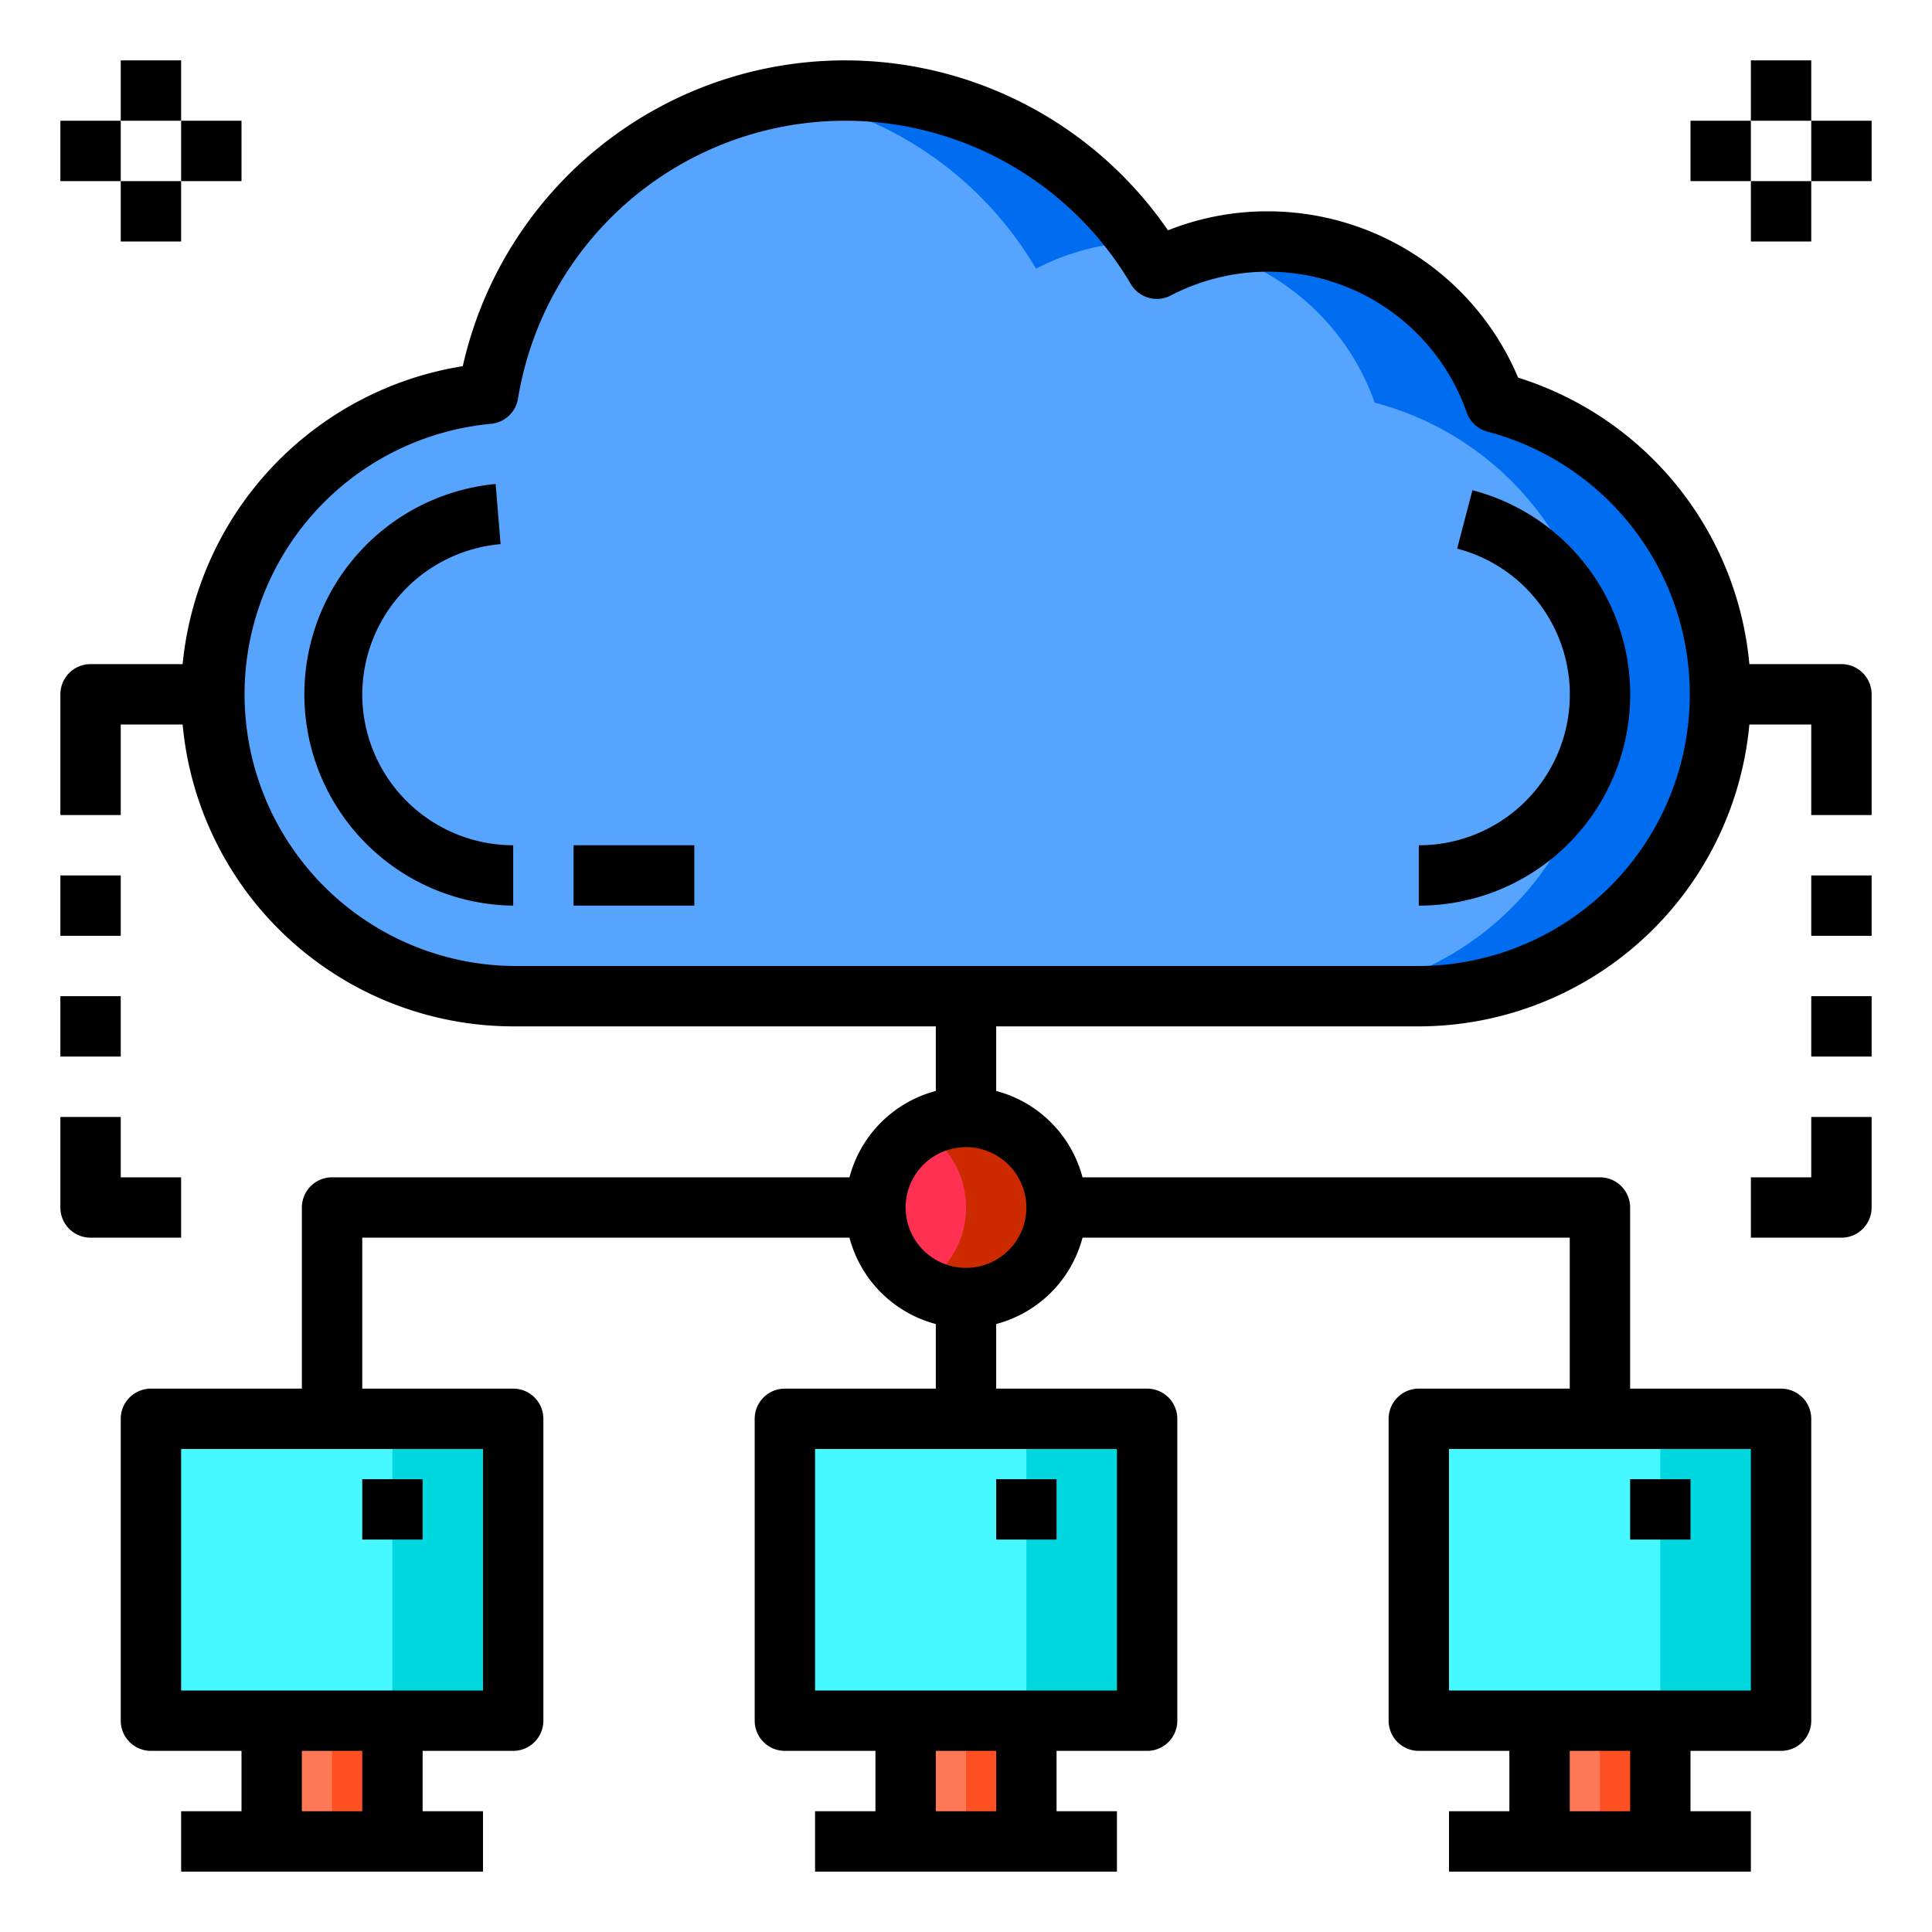 <svg height="512" viewBox="0 0 64 64" width="512" xmlns="http://www.w3.org/2000/svg"><g id="Computer_cloud_cloud_computing_network" data-name="Computer_cloud_cloud computing_network"><path d="m47 47h12v10h-12z" fill="#46f8ff"/><path d="m49.54 13.34a9.993 9.993 0 0 1 -2.54 19.66h-30a10 10 0 0 1 -.83-19.96 11.984 11.984 0 0 1 22.15-4.14 7.988 7.988 0 0 1 11.22 4.44z" fill="#57a4ff"/><path d="m51 57h4v4h-4z" fill="#ff7956"/><path d="m26 47h12v10h-12z" fill="#46f8ff"/><circle cx="32" cy="40" fill="#ff3051" r="3"/><path d="m30 57h4v4h-4z" fill="#ff7956"/><path d="m5 47h12v10h-12z" fill="#46f8ff"/><path d="m13 47h4v10h-4z" fill="#00d7df"/><path d="m9 57h4v4h-4z" fill="#ff7956"/><path d="m11 57h2v4h-2z" fill="#ff5023"/><path d="m37.73 8.01a7.95 7.95 0 0 0 -3.41.89 11.97 11.97 0 0 0 -8.33-5.73 11.955 11.955 0 0 1 11.74 4.84z" fill="#006df0"/><path d="m57 23a10 10 0 0 1 -10 10h-4a9.993 9.993 0 0 0 2.54-19.66 8.008 8.008 0 0 0 -5.54-5.08 7.779 7.779 0 0 1 2-.26 8 8 0 0 1 7.54 5.34 9.991 9.991 0 0 1 7.46 9.66z" fill="#006df0"/><path d="m35 40a3 3 0 0 1 -4.5 2.6 3 3 0 0 0 0-5.2 3 3 0 0 1 4.5 2.6z" fill="#cd2a00"/><path d="m34 47h4v10h-4z" fill="#00d7df"/><path d="m32 57h2v4h-2z" fill="#ff5023"/><path d="m55 47h4v10h-4z" fill="#00d7df"/><path d="m53 57h2v4h-2z" fill="#ff5023"/><path d="m12 49h2v2h-2z"/><path d="m33 49h2v2h-2z"/><path d="m54 49h2v2h-2z"/><path d="m48.776 16.239-.506 1.935a4.994 4.994 0 0 1 -1.27 9.826v2a6.994 6.994 0 0 0 1.776-13.761z"/><path d="m12 23a5.019 5.019 0 0 1 4.582-4.975l-.163-1.993a7 7 0 0 0 .581 13.968v-2a5.006 5.006 0 0 1 -5-5z"/><path d="m19 28h4v2h-4z"/><path d="m2 29h2v2h-2z"/><path d="m2 33h2v2h-2z"/><path d="m6 39h-2v-2h-2v3a1 1 0 0 0 1 1h3z"/><path d="m61 22h-3.05a10.992 10.992 0 0 0 -7.66-9.49 9.008 9.008 0 0 0 -8.29-5.51 8.893 8.893 0 0 0 -3.31.63 12.979 12.979 0 0 0 -23.36 4.5 11.083 11.083 0 0 0 -9.28 9.87h-3.05a1 1 0 0 0 -1 1v4h2v-3h2.05a11.011 11.011 0 0 0 10.95 10h14v2.14a4.017 4.017 0 0 0 -2.86 2.86h-17.14a1 1 0 0 0 -1 1v6h-5a1 1 0 0 0 -1 1v10a1 1 0 0 0 1 1h3v2h-2v2h10v-2h-2v-2h3a1 1 0 0 0 1-1v-10a1 1 0 0 0 -1-1h-5v-5h16.14a4.017 4.017 0 0 0 2.86 2.86v2.14h-5a1 1 0 0 0 -1 1v10a1 1 0 0 0 1 1h3v2h-2v2h10v-2h-2v-2h3a1 1 0 0 0 1-1v-10a1 1 0 0 0 -1-1h-5v-2.14a4.017 4.017 0 0 0 2.86-2.86h16.14v5h-5a1 1 0 0 0 -1 1v10a1 1 0 0 0 1 1h3v2h-2v2h10v-2h-2v-2h3a1 1 0 0 0 1-1v-10a1 1 0 0 0 -1-1h-5v-6a1 1 0 0 0 -1-1h-17.14a4.017 4.017 0 0 0 -2.86-2.86v-2.14h14a11.011 11.011 0 0 0 10.95-10h2.05v3h2v-4a1 1 0 0 0 -1-1zm-49 38h-2v-2h2zm4-12v8h-10v-8zm38 12h-2v-2h2zm4-12v8h-10v-8zm-25 12h-2v-2h2zm4-12v8h-10v-8zm-3-8a2 2 0 1 1 -2-2 2.006 2.006 0 0 1 2 2zm13-8h-30a9 9 0 0 1 -.74-17.96 1 1 0 0 0 .9-.84 10.982 10.982 0 0 1 20.3-3.79 1 1 0 0 0 1.32.38 6.978 6.978 0 0 1 9.81 3.88.993.993 0 0 0 .69.63 9 9 0 0 1 -2.28 17.7z"/><path d="m60 29h2v2h-2z"/><path d="m60 33h2v2h-2z"/><path d="m60 39h-2v2h3a1 1 0 0 0 1-1v-3h-2z"/><path d="m4 2h2v2h-2z"/><path d="m2 4h2v2h-2z"/><path d="m6 4h2v2h-2z"/><path d="m4 6h2v2h-2z"/><path d="m58 2h2v2h-2z"/><path d="m56 4h2v2h-2z"/><path d="m60 4h2v2h-2z"/><path d="m58 6h2v2h-2z"/></g></svg>